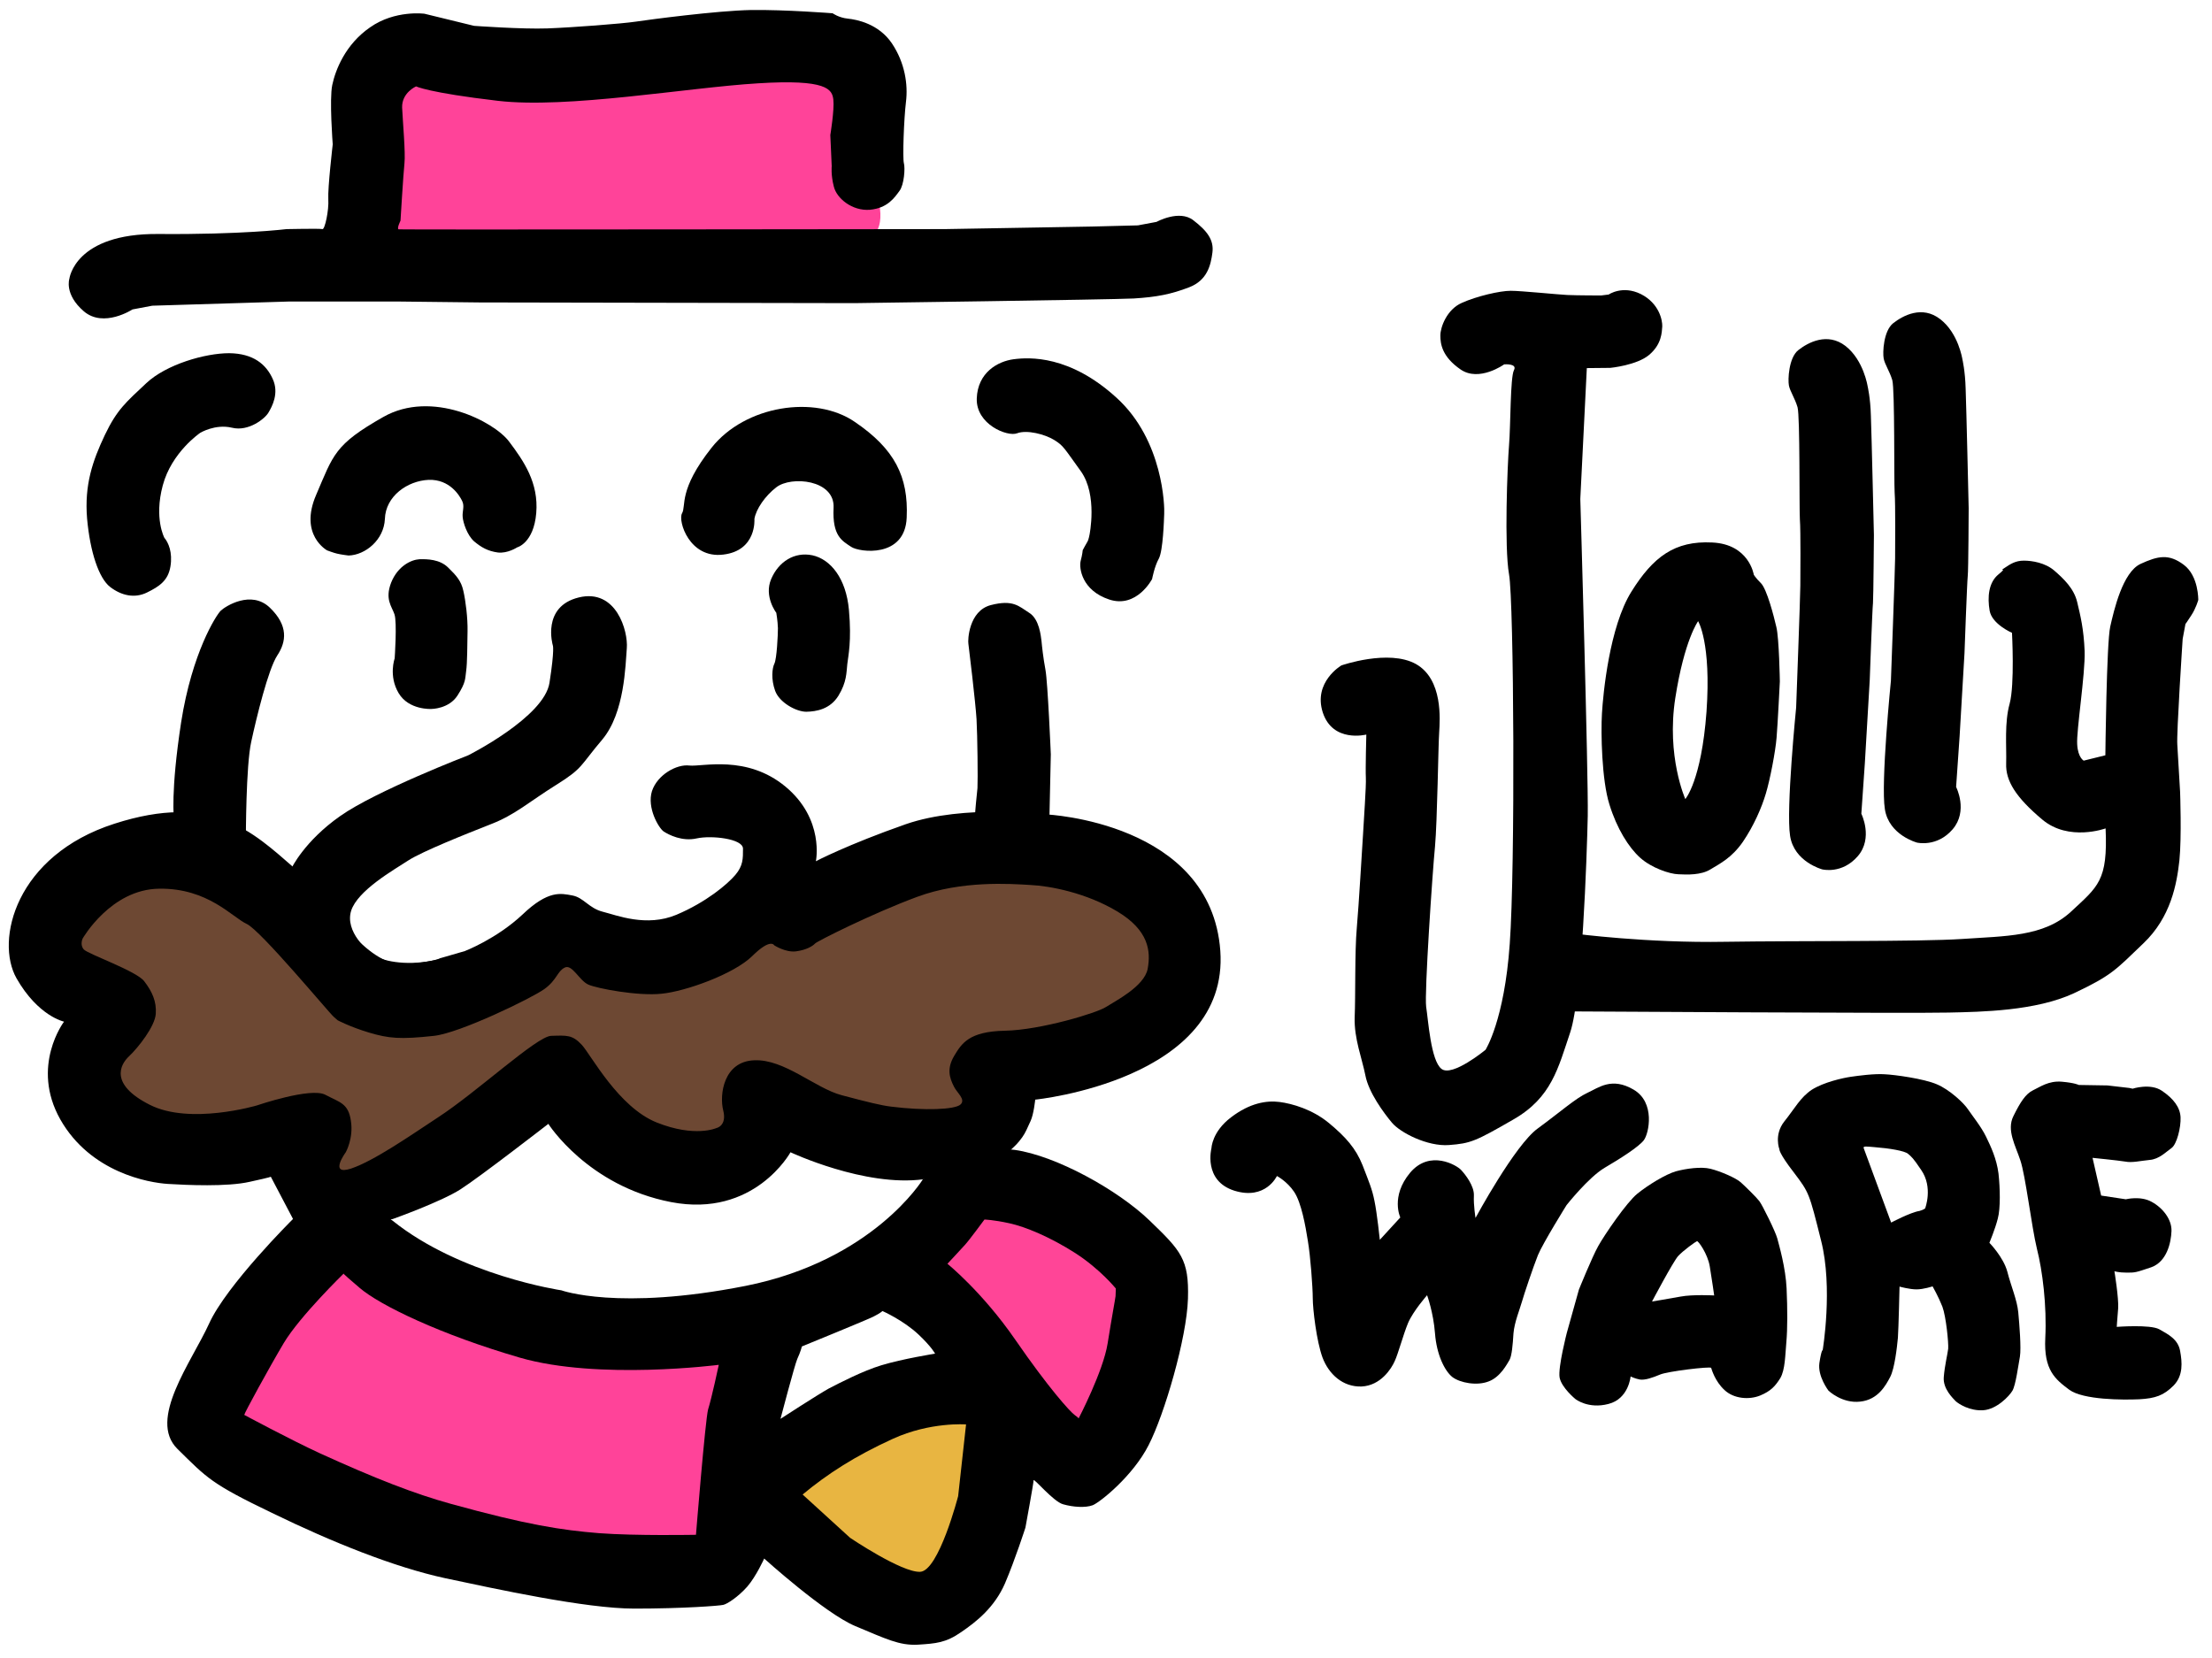 <?xml version="1.0" encoding="UTF-8" standalone="no"?>
<svg version="1.2" xmlns="http://www.w3.org/2000/svg" viewBox="0 0 950 712" width="950" height="712">
	<title>JollyWareTransparentLogo</title>
	<style>
		.s0 { fill: #ff4399 } 
		.s1 { fill: #000000 } 
		.s2 { fill: #6d4833 } 
		.s3 { fill: #e8b541 } 
		.s4 { fill: #ff4597 } 
	</style>
	<g id="layer5">
	</g>
	<g id="layer2">
		<path id="path2" class="s0" d="m376.7 98.9c0 0 2.1-2.9 1.2-9.6-0.9-6.6-5.4-57.4-5.4-57.4l-200.2 1.9-7.3 72.5 210-2.4z"/>
	</g>
	<g id="layer1">
		<path id="path3" class="s1" d="m70.6 231c0 0-4.5-8.3-0.7-22.5 3.8-14.3 16.1-22.6 16.1-22.6 0 0 6.4-3.9 13.6-2.2 7.2 1.8 14.3-4 15.7-6.5 1.5-2.5 4.7-8.3 1.8-14.5-2.8-6.2-8.3-10.9-18.7-11-10.3 0-27 4.8-35.6 12.9-8.6 8.1-12.5 11.2-17.8 22.3-5.2 11-8.8 21.3-7.6 35.8 1.3 14.5 5.1 25.7 9.9 29.4 4.8 3.7 10.5 5 15.8 2.4 5.3-2.6 9.1-5.1 10.1-11.2 1-6.1-0.9-10.3-2.6-12.3z"/>
		<path id="path1" class="s1" d="m29.8 119.7c0 0 2.3-19.5 38.2-19.2 36 0.3 55.1-2.1 55.1-2.1 0 0 14.4-0.3 15.4 0 1 0.2 2.8-8 2.5-12.8-0.3-4.8 1.9-23.6 1.9-23.6 0 0-1.5-19.4-0.2-25.5 1.3-6.2 5.5-17.4 16.3-24.8 10.7-7.5 23.3-5.8 23.3-5.8l21.3 5.2c0 0 20.7 1.5 31.5 1.1 10.8-0.4 31.8-2 37.9-2.9 6-0.9 34.7-4.7 49.5-5 14.8-0.2 35.1 1.4 35.1 1.4 0 0 2.6 1.9 6.5 2.3 3.9 0.4 13.3 2.2 19 10.7 5.6 8.4 6.9 17.7 6 25-0.9 7.3-1.5 24.2-0.9 26.4 0.6 2.1 0.1 9.3-1.9 11.9-2 2.7-5 7.4-12.7 8.1-7.6 0.6-14.3-4.9-15.5-10-1.3-5-0.9-8.7-0.9-8.7l-0.6-13.4c0 0 1.8-10.9 1.3-15.2-0.5-4.4-2.6-8.9-32.5-7-30 1.8-81.7 11-111.6 7.5-29.9-3.5-35.1-6.2-35.1-6.2 0 0-6.2 2.7-6 9.1 0.3 6.4 1.5 19.4 1 24-0.5 4.7-1.7 24.6-1.7 24.6 0 0-1.7 3.4-0.8 3.7 0.9 0.2 234.5-0.1 234.5-0.1l63.3-1.1 19.7-0.5 8-1.5c0 0 9.8-5.4 15.8-0.7 6 4.6 8.9 8.5 8.2 13.9-0.7 5.4-2.2 11.9-10 14.9-7.8 3-14 4.2-23.8 4.8-9.8 0.5-119.9 2-119.9 2l-161.2-0.3-35.1-0.4h-46.4l-58.9 1.8-8.5 1.6c0 0-12.4 8.1-20.9 0.8-8.5-7.3-6.2-14-6.2-14z"/>
		<path id="path4" class="s1" d="m140.5 236.4c0 0-12.2-6.6-4.7-23.9 7.4-17.2 7.8-21.5 28.8-33.4 20.9-11.9 47.6 2 54 10.5 6.4 8.5 12.8 17.8 11.7 30.8-1.1 12.9-8.2 14.7-8.2 14.7 0 0-4.1 2.7-8.3 2.2-4.3-0.6-7.1-2.2-10.2-4.8-3-2.7-4.7-8-4.9-10.5-0.2-2.5 0.9-4.5-0.2-6.8-1.1-2.3-5.3-9.4-14.4-9.1-9.1 0.4-18.5 7-18.8 16.8-0.4 9-8.4 15.5-15.6 15.7 0 0-3.3-0.4-4.9-0.8-1.4-0.3-4.3-1.4-4.3-1.4z"/>
		<path id="path5" class="s1" d="m324 222.9c0 0 1.1 13.6-13.4 15.3-14.5 1.8-19.5-14.4-17.7-17.7 1.9-3.2-1.7-10 12.7-28.2 14.4-18.2 44.5-22.8 61.5-11.1 17.1 11.6 23.1 23.5 22.3 41.1-0.7 17.6-20.4 14.9-23.8 12.6-3.9-2.6-8.2-4.6-7.6-16.8 0.6-12.1-18.2-13.8-24.6-8.8-4.7 3.6-8.7 9.3-9.4 13.6z"/>
		<path id="path6" class="s1" d="m467.9 229.8c0 0 3.6-17.2-3.7-27.4-7.3-10.1-7.4-10.9-11.4-13.4-4-2.5-11.8-4.5-16-2.9-4.1 1.6-17.7-3.8-17.3-15 0.4-11.1 9-15.9 15.8-16.8 6.8-0.9 24.2-1.8 44.3 16.6 20.1 18.3 20.6 47 20.4 49.8-0.1 2.7-0.5 15.8-2.3 19.2-1.9 3.4-2.9 8.8-2.9 8.8 0 0-6.6 12.7-18.4 8.8-11.8-3.9-13-13.5-12.3-16.5 0.8-3 0.9-4.7 0.9-4.7 0 0 1.5-2.8 2-3.6 0.5-0.7 0.9-2.9 0.9-2.9z"/>
		<path id="path7" class="s1" d="m169.5 282.8c0 0 1.1-15.6-0.1-19-1.1-3.3-4.2-6.4-1.4-13.6 2.9-7.2 8.7-9.8 12.1-10 3.4-0.1 8.8 0 12.4 3.6 3.6 3.5 5.6 5.8 6.5 10 1 4.3 1.9 11.7 1.8 17.2-0.1 5.5-0.1 13.8-0.6 17.2-0.5 3.4 0 4.7-3.7 10.5-3.7 5.8-11.2 5.8-11.2 5.8 0 0-9.7 0.6-14.1-6.8-4.4-7.4-1.7-14.9-1.7-14.9z"/>
		<path id="path8" class="s1" d="m333.4 263.2c0 0-5.4-7-2.2-14.5 3.2-7.5 10-11.8 17.7-10.2 7.8 1.7 14.5 9.9 15.7 23.5 1.2 13.5-0.3 19.6-0.7 23.2-0.4 3.6-0.2 7.7-3.8 13.6-3.6 5.8-9.4 6.8-13.8 6.9-4.4 0-11.6-4-13.4-9-1.8-5-1.3-9.7-0.3-11.7 1-2.1 1.5-12.1 1.5-15.2-0.1-3.1-0.7-6.6-0.7-6.6z"/>
		<path id="path9" class="s1" d="m105.6 359.8c0 0 0-31 2.3-41.2 2.2-10.2 7.3-31.2 11.2-37.1 3.9-5.9 4.8-12.8-3.2-20.5-8-7.7-19.1-0.6-21.1 1.3-2 2-12.3 18-17 47.9-4.6 29.9-3.1 41.6-3.1 41.6z"/>
		<g id="path10">
			<path id="path14" class="s1" d="m126.5 372.9c-18.1-15.7-35.2-32.7-77.4-19.1-42.3 13.6-51.3 50-42 66.4 9.3 16.3 20.4 18.6 20.4 18.6 0 0-14.5 19.1-1.6 42 13 22.9 38.1 27.2 46.2 27.7 8 0.5 25.5 1.3 35.1-0.9 9.7-2.1 9.1-2.2 9.1-2.2l11.2 21.3 41.1-3.1c0 0 20.8-7.4 29.2-12.8 8.3-5.3 37.7-28.1 37.7-28.1 0 0 16.9 26.7 52.7 33.6 35.8 6.9 51.3-21.4 51.3-21.4 0 0 31.9 15 57.1 11.6 25.3-3.4 26.4-2.3 35.8-11.1 3.9-3.5 4.7-4.3 6.6-6.9 1.5-2.1 2.2-4 3.6-7 1.4-3 2-9.2 2-9.2 0 0 83.4-8.4 79.5-63.9-4-55.4-74.7-58.6-74.7-58.6 0 0-35.3-4.5-60.4 4.2-25.1 8.8-38.6 15.9-38.6 15.9 0 0 3.8-18-13-32-16.7-13.9-35.8-8.5-41.3-9.1-5.5-0.7-13.8 4-16.1 11-2.2 7.1 2.8 15.7 5 17.3 2.3 1.5 8 4.4 14.2 3 6.3-1.4 19.9 0.1 19.9 4.4 0 4.2 0.1 7.3-3.3 11.3-3.4 4-12.5 11.7-25.3 17.1-12.9 5.4-25.6 0.2-31.6-1.3-6-1.5-8.2-6.1-13.1-7-4.9-0.9-10.3-2.4-21.4 8.2-11.2 10.5-24.8 15.7-24.8 15.7l-10.7 3.1c0 0-1.5 1.2-13.7 2.5-6.3 0.7-12.8-1.9-21.2-9.9-8.3-8-18.5-23.5-27.5-31.3z"/>
		</g>
		<path id="path15" class="s1" d="m125.2 372.9c0 0 5.5-11.6 20.9-22.4 15.3-10.8 55-26.1 55-26.1 0 0 32.7-16.4 34.9-31.2 2.3-14.8 1.4-16.1 1.4-16.1 0 0-4.9-16.6 11.2-20.5 16.1-3.9 21.2 14.5 20.6 21.8-0.6 7.3-0.9 27.7-10.5 39.2-9.7 11.4-8.1 12.2-19.8 19.5-11.7 7.3-17.7 12.9-28.1 16.9-10.4 4.1-29.3 11.6-35.5 15.6-6.1 4-21.7 12.8-24.5 21.6-2.7 8.8 6.8 17.6 11.4 19.9 4.5 2.3 15.7 4 28.2 0.4 12.6-3.7 2.1 59.9 2.1 59.9l-130.1-33.1z"/>
		<path id="path17" class="s1" d="m450.7 351.4l0.6-27.4c0 0-1.3-30.9-2.3-36.3-1-5.4-1.5-10.2-1.7-12.4-0.3-2.1-0.9-9.4-5.3-12.1-4.4-2.8-6.9-5.8-16.5-3.3-9.5 2.5-9.9 15.2-9.6 16.6 0.2 1.4 3.1 25.6 3.5 32.4 0.4 6.8 0.6 26.2 0.4 29.6-0.4 4-1 9.4-1.1 12.6-0.1 3.1 32 0.3 32 0.3z"/>
		<path id="path18" fill-rule="evenodd" class="s1" d="m168.5 524.2c29.3 23.6 72.6 30 72.6 30 0 0 24.4 8.9 79.1-1.9 54.8-10.9 76.1-45.7 76.1-45.7 0 0 22-15.1 39.6-12.7 17.6 2.5 44.1 17.1 57.8 30.3 13.6 13.1 17 16.7 16.5 33.6-0.5 16.9-10.1 49.7-16.9 62.9-6.7 13.2-20.8 24.5-24 25.8-3.2 1.2-8.5 0.8-12.7-0.4-4.2-1.1-12.7-11.5-12.7-10.3 0 1.3-3.5 20.3-3.5 20.3 0 0-4.4 13.7-8.8 24-4.5 10.3-12.2 16.4-18.8 20.9-6.6 4.6-10.8 4.9-18.7 5.4-7.9 0.4-13.6-2.5-26.8-8-13.1-5.5-39.1-29-39.1-29 0 0-3.4 7.6-7.3 12.1-3.9 4.4-8.7 7.5-10.3 7.8-1.6 0.4-17.2 1.6-38.2 1.6-20.9 0-59.7-8.5-81.4-13.1-21.6-4.7-48.1-15.3-74.2-28-26.2-12.6-27.8-14.9-40.6-27.5-12.8-12.6 6-37.2 13.6-53.8 7.5-16.6 35.9-44.8 35.9-44.8 0 0 13.4-23.2 42.8 0.5zm187.4 72.2c4.8-2.5 14.7-7.6 22.6-10 9.2-2.8 23.1-5 23.1-5 0 0-1.4-2.8-7.1-8.2-6.6-6.2-15.5-10.1-15.5-10.1 0 0-0.9 0.9-3.9 2.4-2.5 1.3-30.7 12.8-30.7 12.8 0 0-0.6 2.4-2 5.4-1.1 2.5-7.2 25.7-7.2 25.7 0 0 16-10.4 20.7-13z"/>
	</g>
	<g id="layer6">
		<path id="path16" class="s2" d="m143.3 436.7c-2-1.7-31.4-37.2-37.4-39.9-6.1-2.8-16.6-15.4-37.5-15.1-20.8 0.2-32.9 21.4-32.9 21.4 0 0-1.3 2.7 0.5 4.7 1.8 2 22.5 9.2 25.9 13.6 3.4 4.4 5.4 8.7 5 14.1-0.4 5.4-7.5 14.4-11.4 18.1-3.9 3.6-8.6 12.1 8.8 20.9 17.3 8.8 46 0.3 46 0.3 0 0 23.1-7.9 29.4-4.6 6.2 3.3 9.9 3.6 11 11.2 1.2 7.5-2.2 13.5-2.2 13.5 0 0-7.5 10.2 2.3 7 9.8-3.3 25.2-14 37.2-21.9 16.8-10.9 42.5-34.9 48.7-35.1 6.8-0.2 9.1-0.5 13.2 3.9 4 4.4 15.7 26.7 32.1 33.3 16.5 6.6 25.7 2.4 25.7 2.4 0 0 4.6-0.9 2.9-7.6-1.7-6.8 0.2-21 13.3-21.5 13-0.6 26.2 12 37.6 15 11.3 3 17 4.4 21.2 4.9 14.3 1.8 27.4 1.3 29.8-0.9 2.4-2.2-1.5-5-2.8-7.7-2-3.9-3.1-7.8 0.1-13.2 3.2-5.3 6.3-10.5 21.8-10.8 15.4-0.3 39.7-7.7 43.4-10.2 3.7-2.4 16.5-8.8 17.9-16.4 1.4-7.5 0.5-16.5-13-24.6-13.5-8.1-29-11-37.5-11.4-8.4-0.5-29.4-2-48.5 5.1-19.2 7.1-42.8 19-43.8 20-1 1.1-3.7 2.8-8.2 3.4-4.5 0.6-9.4-2.6-9.4-2.6 0 0-1.5-3.2-9.4 4.6-7.9 7.8-28.7 15.2-38.9 16.2-10.1 1.1-27.6-2.2-31.5-3.9-3.9-1.7-7-9-10.2-7.3-3.2 1.6-3.3 5.3-8.7 9.2-5.4 3.9-36.3 18.9-47.4 20.1-14.6 1.6-19.5 1.1-27.9-1.4-8.3-2.5-13.5-5.3-13.5-5.3z"/>
	</g>
	<g id="layer8">
		<path id="path23" class="s1" d="m586.8 315.5c0 0-14.4 3.7-18.7-9.5-4.2-13.1 8-20.2 8-20.2 0 0 20.3-7.1 32-0.6 11.7 6.6 10.3 24 10 29.2-0.4 5.2-0.8 38.2-1.8 49.2-1.1 11.1-4.6 63.2-3.8 68.8 0.9 5.7 2 23.2 6.6 26.7 4.6 3.6 18.9-8.2 18.9-8.2 0 0 8.1-12.6 10.4-45.5 2.4-32.8 1.8-147-0.3-158.7-2.1-11.8-0.7-47 0-55.5 0.7-8.5 0.5-29.1 2.1-32.2 1.6-3-4.2-2.5-4.2-2.5 0 0-10.7 7.7-18.7 2.2-8-5.5-8.7-11-8.7-14.6 0-3.6 2.8-11.2 9.2-14 6.4-2.9 16.4-5.2 21-5.2 4.6 0 20.1 1.6 24.3 1.8 4.3 0.2 14.6 0.2 14.6 0.2l3.2-0.4c0 0 5.9-4.1 13.8-0.2 7.9 4 9.3 11.3 9.2 13.9-0.2 2.5-0.2 7.6-5.6 12.2-5.3 4.5-16.7 5.6-16.7 5.6l-10.1 0.1-2.8 56.2c0 0 3.5 118.4 3.2 136.2-0.4 17.8-2.4 77.3-7.5 92.8-5.2 15.4-8 28.1-24.4 37.5-16.3 9.4-18.4 10.3-27.7 11-9.2 0.7-20.9-5.3-24.5-9.6-3.6-4.3-10-13-11.4-20.3-1.4-7.2-4.9-15.8-4.6-25 0.4-9.3 0-28.1 0.9-38.2 0.9-10.2 2.3-34.6 2.7-40.5 0.3-5.9 1.4-20.7 1.2-24.2-0.2-3.6 0.2-18.5 0.2-18.5z"/>
		<path id="path25" fill-rule="evenodd" class="s1" d="m756.3 250.5c2.5 2.5 5.5 14 6.6 18.8 1.2 4.8 1.5 23.4 1.5 23.4 0 0-0.9 18.1-1.4 24.1-0.5 6.1-2.8 18-4.6 24-1.8 6.1-5.2 13.9-9.9 20.8-4.8 6.9-9.8 9.3-13.9 11.8-4 2.5-10 2.3-13.8 2.1-3.7-0.1-11.5-2.7-16.4-7.1-4.9-4.4-10-12.5-13.2-22.9-3.3-10.4-3.7-30.7-3.2-39.1 0.5-8.4 3.2-37.1 12.6-52.2 9.4-15.1 18.7-22 34.7-21.2 15.9 0.7 17.9 13.8 17.9 13.8 0 0 0.5 1.1 3.1 3.7zm-23.4 55.2c2.1-29.7-3.6-38.9-3.6-38.9 0 0-5.9 8-9.8 33-3.9 25.1 4.3 43.4 4.3 43.4 0 0 6.9-7.8 9.1-37.5z"/>
		<path id="path26" class="s1" d="m799.4 349.5c0 0 5.2 10.4-1.5 18.2-6.8 7.9-15.3 5.7-15.3 5.7 0 0-12.1-3.2-13.8-14.4-1.8-11.2 2.6-55.1 2.6-55.1 0 0 1.8-48.3 1.8-52.4 0-4.1 0.2-23.3-0.2-28.5-0.3-5.1 0.1-44.1-1-48.1-1.2-4-3.2-6.8-3.7-9.3-0.5-2.5-0.1-11.9 4-15.2 4.2-3.3 12.5-7.8 20.3-1.8 7.8 6.1 9.5 17.3 9.5 17.3 0 0 1.2 5 1.4 12.7 0.3 7.6 1.3 51.2 1.3 51.2 0 0-0.2 26.7-0.4 29.2-0.3 2.5-1.4 33.2-1.4 33.2l-2.1 35.7z"/>
		<path id="path27" class="s1" d="m840.1 338c0 0 5.3 10.3-1.5 18.2-6.7 7.8-15.3 5.7-15.3 5.7 0 0-12.1-3.2-13.8-14.4-1.8-11.2 2.6-55.1 2.6-55.1 0 0 1.8-48.4 1.8-52.5 0-4.1 0.2-23.3-0.2-28.4-0.3-5.2 0.1-44.1-1-48.2-1.2-4-3.2-6.7-3.7-9.3-0.5-2.5-0.1-11.9 4.1-15.2 4.1-3.2 12.4-7.8 20.2-1.7 7.8 6 9.5 17.2 9.5 17.2 0 0 1.2 5 1.4 12.7 0.3 7.7 1.3 51.3 1.3 51.3 0 0-0.1 26.6-0.4 29.1-0.3 2.6-1.4 33.2-1.4 33.2l-2.1 35.7z"/>
		<path id="path28" class="s1" d="m904.3 355.8c0 0-15.8 5.8-27.2-3.8-11.3-9.5-15.8-16.6-15.5-24.1 0.2-7.6-0.8-17.4 1.5-25.7 2.2-8.2 1-30.4 1-30.4 0 0-8.6-3.7-9.6-9.5-1-5.8-0.5-12.1 3.8-15.6 4.3-3.5-0.2-0.9 2.5-2.7 2.7-1.8 4.8-3.2 8.4-3.2 3.5 0 9.2 0.9 13.1 4.3 3.9 3.4 8.4 7.6 9.8 13.5 1.4 5.9 2.8 11.4 3.2 21.1 0.3 9.8-3.6 34.3-3.2 40 0.3 5.7 2.8 7 2.8 7l9.3-2.3c0 0 0.5-48.4 2.1-55.3 1.6-7 5.3-23.3 13-26.9 7.6-3.5 12.2-4.4 18.6 0.4 6.4 4.8 6.2 15.1 6.2 15.1 0 0-1 3.6-3 6.6-1.9 3-2.5 3.7-2.5 3.7l-1.2 6.4c0 0-2.7 40.9-2.3 45.5 0.3 4.6 1.2 20.3 1.2 20.3 0 0 0.7 19.4-0.3 29.3-1.1 10-3.6 24.4-15.5 35.7-11.9 11.4-13.5 13.7-29.8 21.4-16.4 7.6-39.5 8-53.9 8.3-14.4 0.4-162.2-0.5-162.2-0.5l1.7-33.4c0 0 31 4.1 64.6 3.5 33.5-0.5 82.9 0 101.6-1.2 18.7-1.3 35.2-0.9 46.9-11.7 11.7-10.9 15.9-13.3 14.9-35.8z"/>
		<path id="path29" class="s1" d="m548.4 505.1c0 0-4.8 10.5-18.3 6.3-13.5-4.3-9.8-18.3-9.8-18.3 0 0 0.2-7 8.4-13.2 8.1-6.2 15.3-7.3 20.8-6.6 5.5 0.7 14.2 3.2 21.3 9.1 7.1 5.9 11.5 10.8 14.4 18.1 2.8 7.3 4.1 10.2 5.1 15.3 1.1 5.2 2.3 16.7 2.3 16.7l8.8-9.6c0 0-4.3-9 4.2-19.2 8.5-10.1 20.1-3.2 21.9-1.2 1.8 1.9 5.7 6.9 5.5 11-0.2 4.1 0.7 9.6 0.7 9.6 0 0 16.9-31.3 26.7-38.4 9.7-7.1 16.3-13 21.3-15.3 5-2.3 10.5-6.9 19.9-1.4 9.4 5.5 6.6 18.8 4.4 21.7-2.1 2.8-9.9 7.8-16.9 11.9-6.9 4.1-16.3 16-16.3 16 0 0-10.1 16.2-12.3 21.5-2.1 5.3-6 16.9-6.9 20.1-0.9 3.2-3.2 8.7-3.6 13.5-0.3 4.8-0.7 9.6-1.7 11.4-1.1 1.8-3.9 7.3-8.9 9.2-5 2-12.3 0.7-15.7-1.9-3.3-2.7-6.7-9.6-7.4-18.7-0.7-9.1-3.4-16.4-3.4-16.4 0 0-6 6.8-8.2 12-2.1 5.1-4.2 13.1-5.7 16.3-1.4 3.2-6 10.5-14.2 10.9-8.1 0.3-14.1-5.3-16.8-12.4-2.6-7.1-4.2-20.9-4.2-25.5 0-4.6-1-18.2-2.1-24.6-1-6.4-2.8-16.5-5.9-21.1-3.1-4.6-7.4-6.8-7.4-6.8z"/>
		<path id="path30" fill-rule="evenodd" class="s1" d="m690.8 603c-8.7 2.3-14.2-2.1-14.2-2.1 0 0-6-4.9-6.8-9.3-0.7-4.4 3.1-19.1 3.1-19.1l5.2-18.6c0 0 5.7-14.1 8.3-18.7 2.6-4.7 12.2-18.8 16.8-22.5 4.7-3.8 12.1-8.3 16.5-9.6 4.4-1.2 10.9-2.1 14.9-1.1 4.1 1 10.9 3.9 13 5.8 2.1 1.9 6.8 6.5 8 8.1 1.3 1.7 6.9 13 7.7 16 0.8 3 3.6 12.7 4 21.5 0.4 8.8 0.4 17.5-0.1 23-0.5 5.5-0.5 11.9-2.6 15.5-2.2 3.5-4.1 5.6-8.7 7.5-4.7 1.9-11.3 1.4-15.3-2.4-4.1-3.8-5.5-8.9-5.7-9.5-0.3-0.7-18.9 1.5-22 2.9-3.1 1.3-6.5 2.5-8.7 2.1-2.1-0.4-3.9-1.3-3.9-1.3 0 0-0.8 9.6-9.5 11.8zm18.7-44c0 0 6.8-1.1 12.2-2.1 5.3-1 14.5-0.5 14.5-0.5 0 0-1-7.1-1.9-12.5-0.9-5.4-5-11.1-5.5-10.8-0.6 0.2-5.9 4-8.1 6.4-2.2 2.5-11.2 19.5-11.2 19.5zm-9.2 32.2zm9.2-32.2z"/>
		<path id="path32" fill-rule="evenodd" class="s1" d="m782.8 579.9c0 0 4.5-26.8-0.7-47.1-5.1-20.4-5.1-20.5-11.6-29.1-6.6-8.5-6.3-10.1-6.3-10.1 0 0-2.4-6.2 2.1-11.9 4.5-5.6 6.9-10.4 11.9-13.7 5.1-3.2 13.2-5 16.6-5.5 3.4-0.5 10.2-1.4 14.6-1.1 4.4 0.2 16.8 1.9 22.4 4.3 5.5 2.3 11.7 8.1 13.5 10.9 1.9 2.8 5.7 7.5 7.7 11.7 2 4.1 4.5 9.4 5.3 15.7 0.7 6.3 0.9 15-0.3 19.4-1.1 4.4-3.6 10.4-3.6 10.4 0 0 6 6.1 7.7 12.4 1.6 6.3 4.2 12.1 4.7 17.5 0.5 5.4 1.3 15.2 0.7 19-0.7 3.8-1.8 12.2-3.2 14.6-1.4 2.4-6.8 8-12.5 8.4-5.8 0.4-10.6-2.7-11.9-3.9-1.2-1.3-5.5-5.3-5.1-10.3 0.4-5 1.6-9.7 1.9-12.2 0.2-2.5-0.9-13.8-2.5-18.1-1.7-4.3-4.2-8.7-4.2-8.7 0 0-3.9 1.3-6.9 1.3-3 0-7.3-1.2-7.3-1.2 0 0-0.4 17.9-0.7 22-0.4 4.2-1.4 13.1-3.3 16.8-1.9 3.6-5.2 9.8-12.9 10.6-7.8 0.9-13.6-4.7-13.6-4.7 0 0-4.8-6.2-3.9-12 0.9-5.8 1.4-5.4 1.4-5.4zm29.4-54.8c0 0 8.3-4.4 12.2-5 1.8-0.5 2.4-1.1 2.4-1.1 0 0 3.5-9-1.7-16.5-3.5-5.2-4.1-5.6-5.6-6.9-1.4-1.3-8-2.4-14.5-2.9-2.8-0.2-5-0.6-4.6 0.4z"/>
		<path id="path34" class="s1" d="m909.1 569.9c0 0 14.3-1.1 18.2 1 3.9 2.2 8.1 4.3 9 9.3 0.9 4.9 1.4 10.6-2.8 14.9-4.3 4.3-7.8 5.5-14.8 5.9-6.9 0.3-24 0.3-30-4.1-6-4.5-11-8.4-10.3-22.2 0.7-13.9-1.2-29-3.6-38.4-2.3-9.5-4.9-31.5-7.1-37.9-2.1-6.4-6-13-3-19 3-6.1 5.3-9.6 8.4-11.1 3-1.4 6.7-4.2 12.4-3.7 5.7 0.5 7.3 1.4 7.3 1.4l12.3 0.2 9.5 1.1 1.3 0.3c0 0 7.6-2.5 12.6 0.9 5 3.4 7.8 7.1 8 11.4 0.2 4.3-1.6 11.6-3.9 13.2-2.3 1.6-5.3 4.8-9.4 5.1-4.1 0.4-7.5 1.3-10.5 0.7-3-0.5-14-1.6-14-1.6l3.7 16.2 10.6 1.6c0 0 6.3-1.6 11.1 1.1 4.8 2.6 8.7 7.6 8.5 12.6-0.2 5-2 13.1-8.7 15.5-6.8 2.3-6.9 2.3-10.5 2.3-3.5 0-5.3-0.6-5.3-0.6 0 0 1.9 11.6 1.6 16-0.4 4.5-0.6 7.9-0.6 7.9z"/>
	</g>
	<g id="layer7">
		<path id="path19" class="s0" d="m104.9 607.7c0 0 19.5 10.5 32.5 16.5 23.7 10.8 40.6 17.4 56.2 21.7 32.9 9.1 47.7 11.3 63.6 12.6 15.8 1.2 41.7 0.7 41.7 0.7 0 0 4-49.3 5.2-53.8 1.6-5.1 4.6-19.2 4.6-19.2 0 0-51.8 6.7-85.5-3.1-33.7-9.8-60-22.4-68.8-30-8.8-7.5-6.8-6.1-6.8-6.1 0 0-18.8 18.3-25.7 29.8-6.3 10.6-17 30.2-17 30.9z"/>
		<path id="path20" class="s3" d="m344.7 641.9l20.4 18.6c0 0 22.2 15 30.1 14.6 8-0.4 16.3-32.5 16.3-32.5l3.4-30.8c0 0-15.3-1.2-31.5 6.2-16.2 7.4-28 15-38.7 23.9z"/>
		<path id="path22" class="s4" d="m406.9 542.8c0 0 15 12.1 29.2 32.7 14.2 20.6 23.5 30.9 25.5 32.3 2 1.4 1.6 1.5 1.6 1.5 0 0 10.6-20.3 12.5-32.3 1.9-11.9 3.2-18.6 3.4-20.3 0.1-1.8 0.1-3.3 0.1-3.3 0 0-6.7-8.3-17.4-15.2-10.8-6.9-21.4-11.3-28.3-12.8-6.8-1.5-10.7-1.6-10.7-1.6 0 0-6.7 9.1-8.4 10.9-1.7 1.9-7.5 8.1-7.5 8.1z"/>
	</g>
</svg>